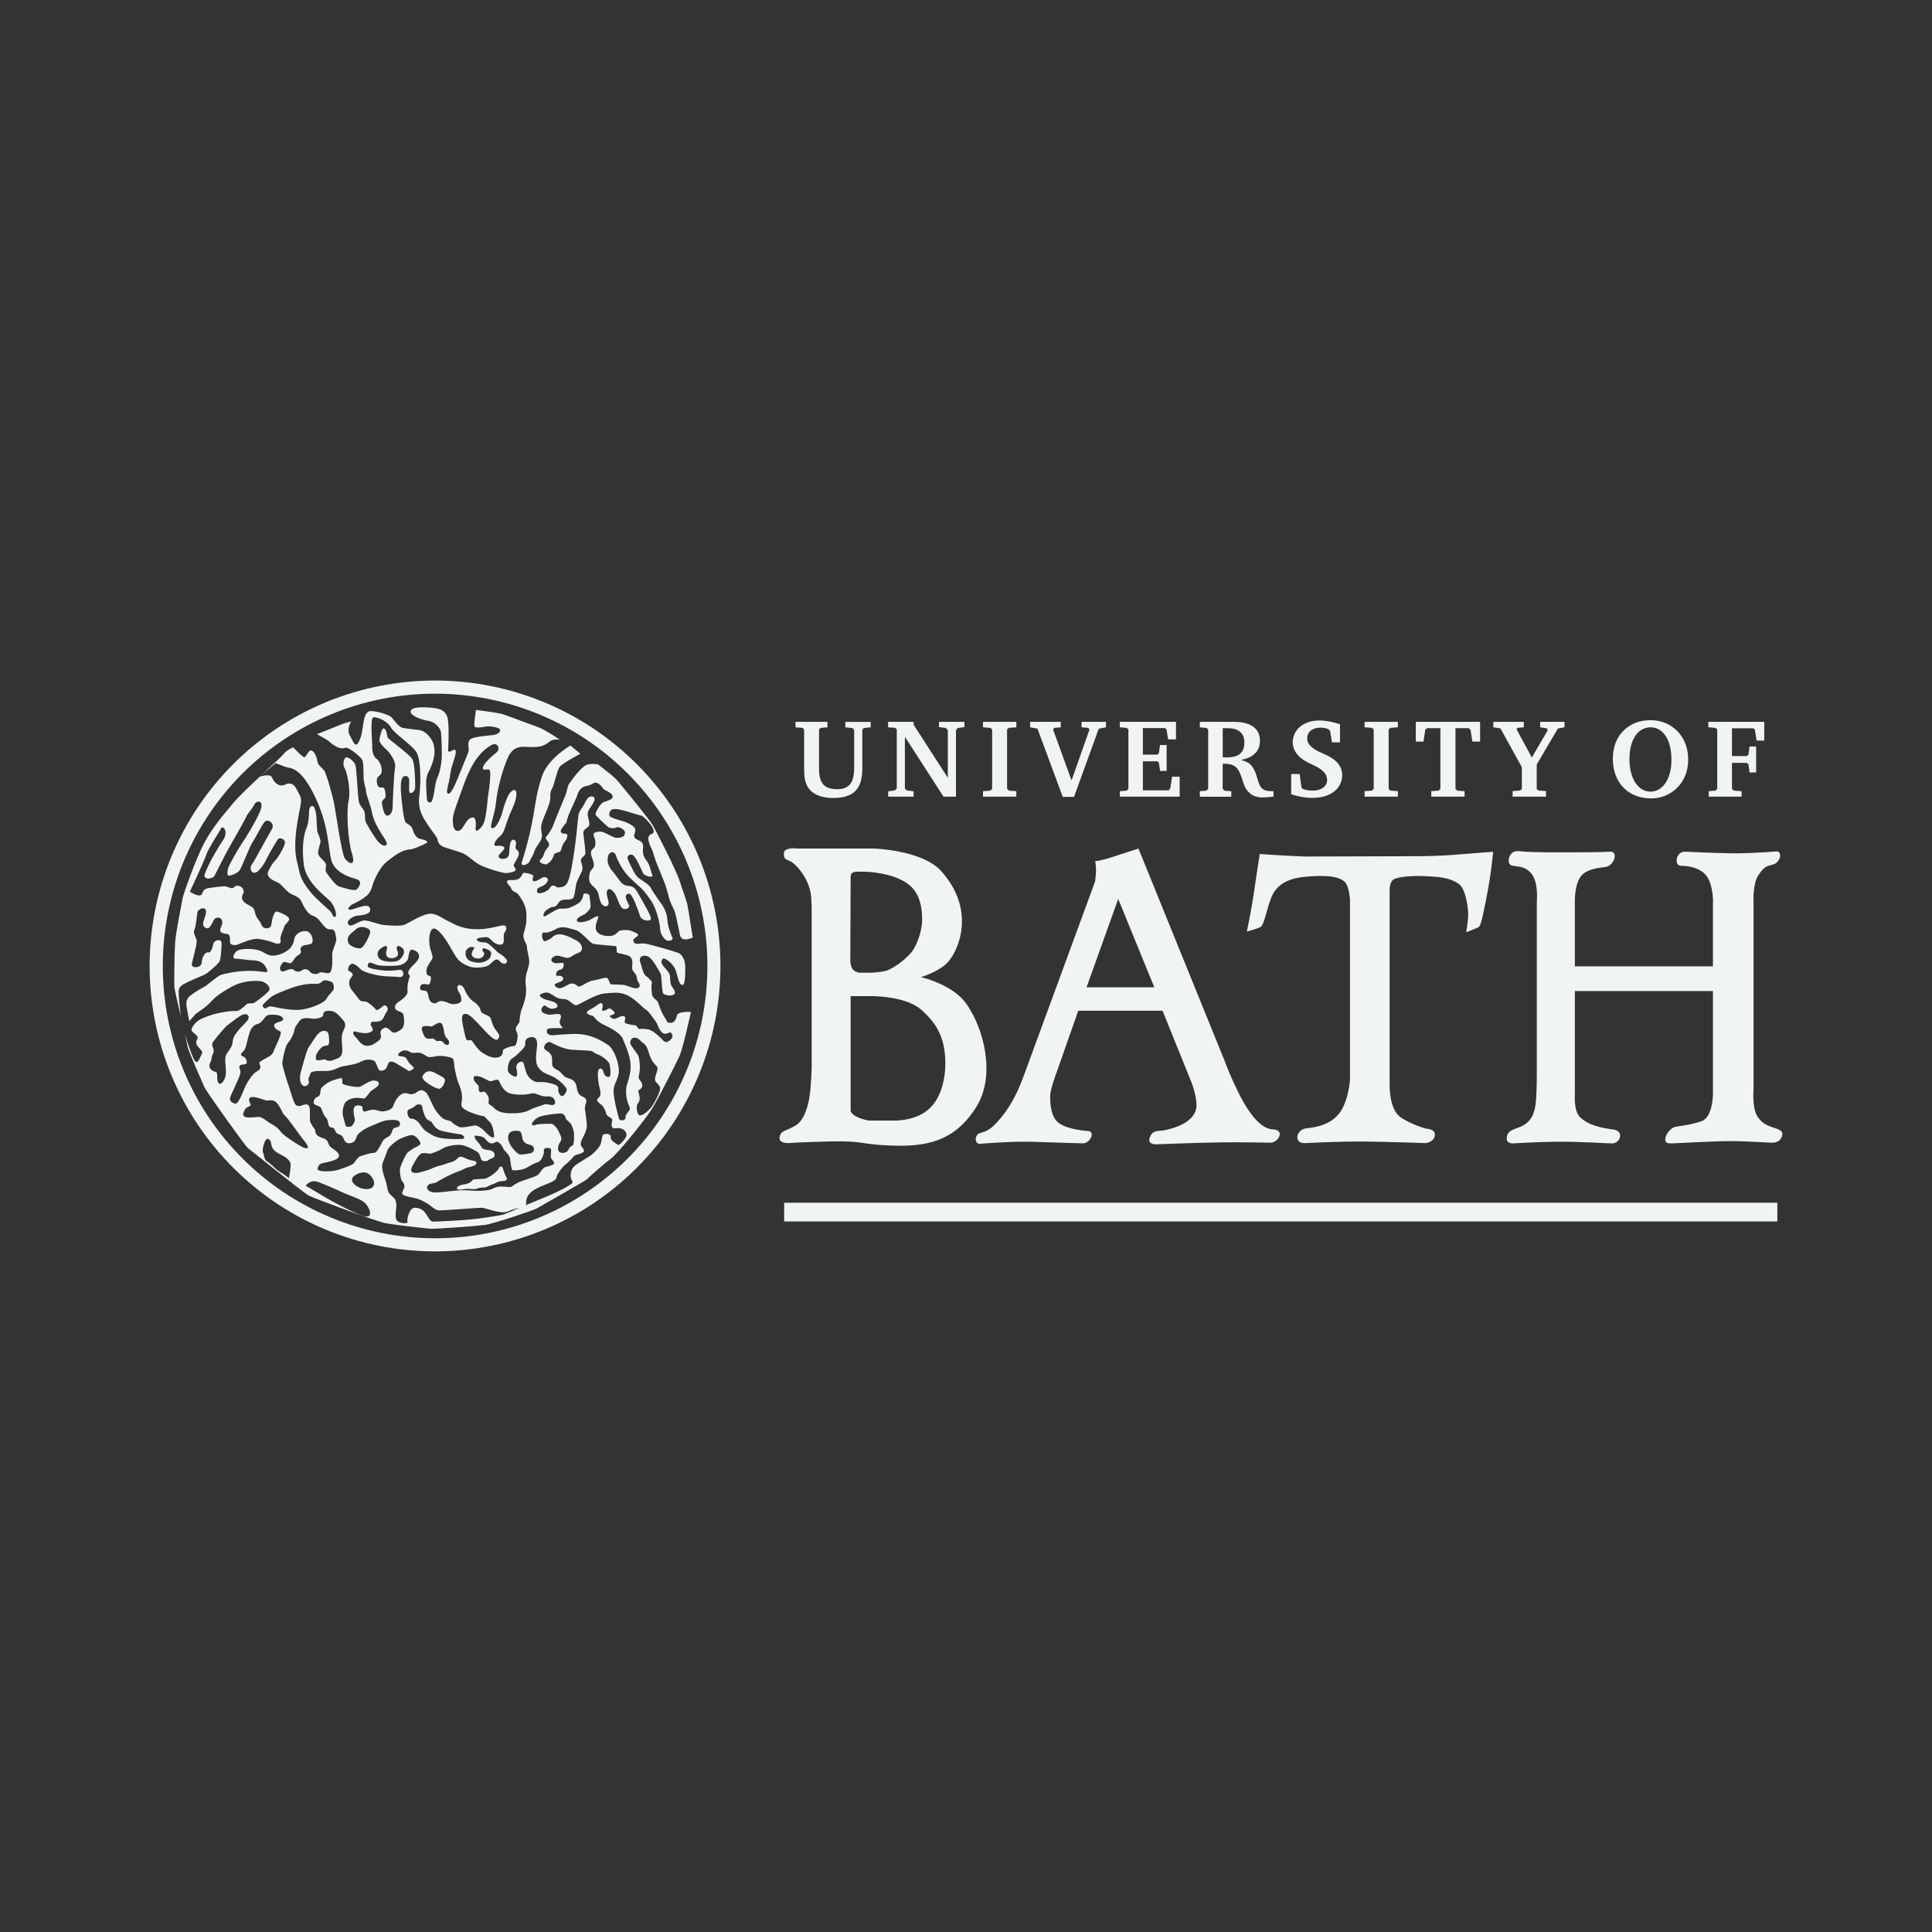 <?xml version="1.0" encoding="UTF-8"?>
<svg id="White" xmlns="http://www.w3.org/2000/svg" viewBox="0 0 1080 1080">
  <rect x="0" y="0" width="1080" height="1080" fill="#333333" stroke="none"/>
  <defs>
    <style>
      .cls-1 {
        fill: #f0f4f5;
      }
    </style>
  </defs>
  <path class="cls-1" d="m243.2,699.53c-2.59,0-5.23-.06-7.83-.19-2.63-.13-5.26-.32-7.81-.58-2.59-.26-5.21-.58-7.77-.96-2.56-.38-5.15-.83-7.72-1.34-2.56-.51-5.13-1.09-7.64-1.71-2.55-.64-5.08-1.34-7.55-2.09-2.51-.76-5.01-1.59-7.44-2.46-2.46-.88-4.92-1.83-7.31-2.82-2.44-1.01-4.85-2.08-7.16-3.17-2.34-1.11-4.69-2.29-6.99-3.52-2.26-1.21-4.55-2.5-6.81-3.86-2.26-1.36-4.49-2.77-6.62-4.19-2.17-1.45-4.33-2.97-6.4-4.51-2.1-1.56-4.17-3.18-6.17-4.82-2.01-1.65-4-3.37-5.93-5.12-1.92-1.74-3.83-3.56-5.67-5.4-1.83-1.83-3.65-3.74-5.4-5.67-1.75-1.93-3.47-3.93-5.12-5.93-1.64-2-3.26-4.07-4.82-6.17-1.52-2.05-3.04-4.2-4.51-6.4-1.46-2.19-2.87-4.41-4.19-6.62-1.33-2.22-2.63-4.51-3.86-6.81-1.22-2.28-2.41-4.63-3.52-6.99-1.12-2.38-2.19-4.78-3.17-7.16-.98-2.36-1.93-4.82-2.82-7.3-.88-2.45-1.7-4.95-2.46-7.44-.75-2.48-1.45-5.02-2.09-7.55-.63-2.5-1.2-5.07-1.71-7.64-.51-2.54-.96-5.14-1.34-7.72-.38-2.59-.71-5.21-.96-7.77-.25-2.59-.45-5.22-.58-7.81-.13-2.6-.19-5.24-.19-7.83s.06-5.22.19-7.83c.13-2.59.32-5.22.58-7.81.25-2.57.57-5.18.96-7.77.38-2.58.83-5.18,1.34-7.72.51-2.56,1.09-5.13,1.71-7.64.63-2.53,1.34-5.07,2.09-7.55.75-2.48,1.58-4.98,2.45-7.43.88-2.46,1.83-4.92,2.82-7.31.99-2.38,2.05-4.79,3.17-7.16,1.12-2.37,2.31-4.73,3.52-7,1.22-2.28,2.52-4.57,3.86-6.81,1.33-2.22,2.74-4.45,4.19-6.62,1.45-2.17,2.97-4.32,4.51-6.4,1.55-2.09,3.17-4.16,4.82-6.17,1.66-2.02,3.38-4.01,5.11-5.93,1.73-1.91,3.54-3.81,5.4-5.67,1.84-1.84,3.75-3.66,5.67-5.4,1.93-1.75,3.92-3.47,5.93-5.11,2-1.64,4.08-3.26,6.17-4.82,2.09-1.55,4.24-3.07,6.4-4.51,2.16-1.44,4.39-2.85,6.62-4.19,2.23-1.34,4.52-2.64,6.81-3.86,2.28-1.22,4.63-2.4,6.99-3.52,2.36-1.11,4.76-2.18,7.16-3.17,2.41-1,4.87-1.95,7.31-2.82,2.44-.88,4.95-1.7,7.44-2.46,2.48-.75,5.02-1.45,7.55-2.09,2.52-.63,5.09-1.21,7.64-1.71,2.53-.5,5.13-.96,7.72-1.34,2.58-.38,5.2-.7,7.77-.96,2.58-.26,5.21-.45,7.81-.58,5.19-.26,10.46-.26,15.65,0,2.6.13,5.23.32,7.81.58,2.57.25,5.19.58,7.77.96,2.59.38,5.18.84,7.72,1.34,2.55.51,5.12,1.08,7.64,1.71,2.53.63,5.07,1.34,7.55,2.09,2.48.75,4.98,1.58,7.44,2.46,2.44.87,4.9,1.82,7.3,2.82,2.39.99,4.8,2.06,7.16,3.17,2.36,1.11,4.71,2.3,6.99,3.52,2.3,1.23,4.59,2.53,6.81,3.86,2.22,1.33,4.44,2.74,6.62,4.19,2.15,1.44,4.31,2.95,6.4,4.51,2.08,1.55,4.16,3.17,6.17,4.82,2,1.64,4,3.37,5.93,5.11,1.91,1.74,3.82,3.55,5.67,5.4,1.85,1.86,3.67,3.76,5.4,5.67,1.75,1.93,3.47,3.92,5.11,5.93,1.65,2.02,3.27,4.09,4.82,6.17,1.54,2.08,3.06,4.23,4.51,6.4,1.45,2.18,2.86,4.4,4.19,6.62,1.33,2.22,2.63,4.52,3.86,6.81,1.22,2.27,2.4,4.63,3.52,6.99,1.1,2.33,2.17,4.74,3.17,7.16,1,2.41,1.95,4.87,2.82,7.31.87,2.45,1.7,4.95,2.46,7.43.75,2.49,1.46,5.03,2.09,7.55.63,2.51,1.21,5.08,1.72,7.64.51,2.55.96,5.14,1.34,7.72.38,2.58.71,5.2.96,7.77.25,2.57.45,5.2.58,7.81.13,2.6.19,5.24.19,7.83s-.06,5.23-.19,7.83c-.13,2.61-.32,5.24-.58,7.81-.26,2.59-.58,5.21-.96,7.77-.38,2.57-.83,5.17-1.34,7.72-.51,2.57-1.09,5.14-1.72,7.64-.63,2.52-1.33,5.06-2.09,7.55-.76,2.49-1.58,4.99-2.46,7.43-.88,2.45-1.83,4.91-2.82,7.31-1,2.42-2.07,4.82-3.17,7.16-1.1,2.33-2.29,4.68-3.52,6.99-1.24,2.31-2.54,4.61-3.86,6.82-1.31,2.2-2.72,4.42-4.18,6.61-1.47,2.2-2.99,4.35-4.51,6.4-1.55,2.09-3.17,4.16-4.82,6.17-1.63,1.99-3.35,3.99-5.12,5.93-1.75,1.93-3.57,3.84-5.4,5.67-1.84,1.84-3.75,3.66-5.67,5.4-1.93,1.75-3.92,3.47-5.93,5.12-2.01,1.65-4.09,3.27-6.17,4.82-2.08,1.54-4.24,3.06-6.4,4.51-2.14,1.43-4.36,2.84-6.61,4.19-2.25,1.35-4.54,2.65-6.82,3.86-2.31,1.23-4.66,2.42-6.99,3.52-2.31,1.09-4.72,2.16-7.16,3.17-2.38.99-4.84,1.94-7.31,2.82-2.43.87-4.93,1.7-7.43,2.46-2.47.75-5.01,1.45-7.55,2.09-2.51.63-5.08,1.21-7.64,1.71-2.56.51-5.16.96-7.72,1.34-2.56.38-5.18.7-7.77.96-2.55.25-5.18.45-7.81.58-2.6.13-5.24.19-7.83.19Zm0-311.76c-2.48,0-4.99.06-7.47.18-2.48.12-4.99.31-7.45.55-2.46.24-4.96.55-7.42.91-2.47.37-4.94.8-7.36,1.28-2.44.48-4.89,1.04-7.29,1.64-2.41.6-4.83,1.28-7.2,1.99-2.37.72-4.76,1.51-7.09,2.34-2.33.83-4.67,1.74-6.97,2.69-2.28.95-4.58,1.97-6.83,3.03-2.25,1.07-4.5,2.2-6.67,3.36-2.18,1.17-4.37,2.41-6.5,3.68-2.13,1.27-4.25,2.62-6.31,4-2.06,1.38-4.12,2.82-6.11,4.3-2,1.48-3.98,3.03-5.89,4.6-1.92,1.57-3.82,3.21-5.66,4.88-1.83,1.66-3.66,3.4-5.41,5.15-1.77,1.77-3.5,3.59-5.15,5.41-1.66,1.83-3.3,3.73-4.88,5.66-1.57,1.92-3.12,3.9-4.59,5.89-1.47,1.98-2.92,4.04-4.3,6.11-1.38,2.07-2.73,4.19-4,6.31-1.28,2.14-2.52,4.32-3.68,6.5-1.16,2.17-2.29,4.41-3.36,6.68-1.06,2.26-2.08,4.55-3.03,6.83-.94,2.27-1.85,4.62-2.69,6.97-.84,2.34-1.63,4.73-2.34,7.09-.72,2.37-1.39,4.79-1.99,7.2-.6,2.39-1.15,4.85-1.64,7.29-.48,2.42-.91,4.9-1.28,7.36-.37,2.47-.67,4.97-.91,7.41-.24,2.48-.43,4.98-.55,7.45-.12,2.48-.18,5-.18,7.47s.06,4.99.18,7.47c.12,2.47.31,4.98.55,7.45.24,2.45.55,4.95.91,7.42.37,2.46.8,4.94,1.28,7.36.49,2.45,1.04,4.9,1.64,7.29.6,2.41,1.28,4.84,1.99,7.2.72,2.37,1.51,4.76,2.34,7.09.85,2.37,1.75,4.71,2.69,6.97.94,2.27,1.96,4.57,3.03,6.83,1.06,2.25,2.19,4.49,3.36,6.67,1.17,2.2,2.41,4.38,3.68,6.5,1.26,2.11,2.6,4.23,4,6.32,1.4,2.09,2.85,4.15,4.3,6.1,1.49,2.01,3.03,3.99,4.6,5.89,1.57,1.91,3.21,3.81,4.88,5.66s3.4,3.66,5.15,5.41c1.75,1.75,3.57,3.49,5.41,5.15,1.84,1.67,3.74,3.31,5.66,4.88,1.91,1.56,3.89,3.11,5.89,4.6,1.98,1.47,4.03,2.91,6.11,4.3,2.03,1.36,4.15,2.7,6.31,4,2.15,1.29,4.34,2.53,6.5,3.68,2.2,1.18,4.45,2.31,6.68,3.36,2.2,1.04,4.5,2.06,6.83,3.03,2.28.95,4.62,1.85,6.97,2.69,2.32.83,4.7,1.62,7.1,2.35,2.35.71,4.77,1.38,7.2,1.99,2.39.6,4.85,1.15,7.29,1.64,2.45.49,4.92.92,7.36,1.28,2.45.36,4.94.67,7.42.91,2.44.24,4.94.43,7.45.55,4.96.24,9.97.24,14.94,0,2.51-.12,5.01-.31,7.45-.55,2.48-.24,4.97-.55,7.42-.91,2.44-.36,4.92-.79,7.36-1.28,2.44-.49,4.89-1.04,7.29-1.64,2.43-.61,4.85-1.28,7.2-1.99,2.38-.72,4.77-1.51,7.09-2.34,2.35-.84,4.69-1.75,6.97-2.69,2.33-.97,4.63-1.98,6.83-3.03,2.22-1.05,4.47-2.18,6.68-3.36,2.17-1.16,4.35-2.4,6.5-3.68,2.15-1.29,4.27-2.63,6.31-4,2.07-1.38,4.12-2.83,6.11-4.3,1.99-1.48,3.97-3.03,5.89-4.6,1.91-1.57,3.82-3.21,5.66-4.88,1.83-1.66,3.65-3.39,5.41-5.15,1.75-1.75,3.48-3.57,5.15-5.41,1.68-1.86,3.32-3.76,4.88-5.66,1.57-1.92,3.12-3.9,4.6-5.89,1.45-1.96,2.9-4.01,4.3-6.11,1.39-2.09,2.74-4.21,3.99-6.31,1.27-2.11,2.5-4.29,3.68-6.5,1.18-2.2,2.31-4.45,3.36-6.67,1.05-2.23,2.07-4.52,3.03-6.83.95-2.28,1.85-4.63,2.69-6.97.83-2.33,1.62-4.72,2.34-7.09.72-2.37,1.39-4.79,1.99-7.2.6-2.39,1.15-4.84,1.64-7.29.48-2.43.91-4.9,1.28-7.36.36-2.45.67-4.94.91-7.42.24-2.45.43-4.96.55-7.45.12-2.48.18-5,.18-7.47s-.06-4.99-.18-7.47c-.12-2.49-.31-4.99-.55-7.45-.24-2.46-.55-4.95-.91-7.42-.36-2.45-.79-4.93-1.28-7.36-.49-2.44-1.04-4.9-1.64-7.29-.6-2.41-1.27-4.83-1.99-7.2-.72-2.37-1.51-4.76-2.34-7.09-.83-2.32-1.74-4.67-2.69-6.97-.96-2.31-1.97-4.61-3.03-6.83-1.07-2.26-2.2-4.5-3.36-6.67-1.17-2.19-2.41-4.38-3.68-6.5-1.27-2.11-2.61-4.24-4-6.31-1.38-2.07-2.83-4.13-4.3-6.11-1.47-1.98-3.02-3.97-4.6-5.89-1.57-1.91-3.21-3.82-4.88-5.66-1.65-1.82-3.38-3.64-5.15-5.41-1.76-1.76-3.58-3.49-5.41-5.15-1.84-1.67-3.75-3.31-5.66-4.88-1.92-1.58-3.9-3.12-5.89-4.6-2-1.48-4.06-2.93-6.11-4.3-2.07-1.38-4.2-2.73-6.31-4-2.12-1.27-4.31-2.51-6.5-3.68-2.18-1.17-4.43-2.3-6.67-3.36-2.25-1.06-4.55-2.08-6.83-3.03-2.3-.95-4.64-1.86-6.97-2.69-2.34-.84-4.73-1.63-7.09-2.34-2.37-.72-4.79-1.39-7.2-1.99-2.4-.6-4.86-1.15-7.29-1.64-2.42-.48-4.89-.91-7.36-1.28-2.46-.36-4.96-.67-7.41-.91-2.47-.24-4.97-.43-7.45-.55-2.48-.12-4.99-.18-7.47-.18Z"/>
  <path class="cls-1" d="m272.2,658.5c2.34-.93,6.23-4.07,6.7-5.46.47-1.38,1.87-1.09,2.18,0,.31,1.11,1.25,3.9,1.87,4.83.62.92.62,1.56-.31,2.03-.93.47-3.31.13-4.87,1.07-1.55.93-3.5,1.26-4.75,2.04-1.25.77-2.18.86-3.74.86s-2.62.69-3.39.85c-.78.15-3.51-.16-4.76-.16s-3.16.51-4.25.51-2.11-.92-1.02-1.7c1.09-.77,2.16-1.11,3.41-1.25,1.25-.16,2.96-.63,3.89-1.4.93-.79,1.4-1.41,1.4-1.41,0,0,3.12-.13,4.67-.31,1.56-.19.63.43,2.96-.5Z"/>
  <path class="cls-1" d="m244.13,600.27c1.38.8,4.47,2.08,4.62,3.32.15,1.24-1.5,5.04-3.37,5.04s-10.52-4.8-9.13-7.18c2.37-4.04,5.57-2.49,7.88-1.18Z"/>
  <path class="cls-1" d="m438.16,477.18c0-3.9,7.43-2.83,7.43-2.83h43.36s26.57.97,36.99,12.39c20.36,22.3,9.58,46.16,2.83,52.22-5.31,4.79-13.98,7.26-13.98,7.26,0,0,12.92,2.83,21.78,10.8,9.98,8.99,22.25,40.85,9.2,61.76-12.03,19.3-27.95,22.39-47.79,21.59-17.88-.7-14.51-2.65-33.1-2.31-15.39.3-23.49.9-23.49.9,0,0-6.3.61-5.57-3.41.72-3.95,4.13-3.23,9.41-6.7,3.67-2.42,6.11-8.84,7.08-14.52,1.24-7.26,1.41-17.69,1.41-17.69v-90.27s-.18-1.6-.18-3.18c0-11.22-9.03-20.88-12.21-21.95-3-1.06-3-1.77-3.17-4.07Zm37.35,13.46l-.18,47.08s.29,2.43,1.06,3.72c1.06,1.77,3.72,2.3,3.72,2.3h7.08s4.6-.18,8.14-1.07c2.55-.63,9.57-4.95,13.98-10.09,3.19-3.72,6.19-12.39,6.19-18.23,0-13.63-4.96-19.12-11.68-22.48-9.07-4.54-20.71-4.6-20.71-4.6h-4.24s-2.12,0-2.84,1.06c-.62.95-.52,2.3-.52,2.3Zm0,66.2v63.88c0,1.6,2.48,3.19,4.07,3.89,3.19,1.43,6.19,1.78,6.19,1.78h13.63s9.73.53,17.52-4.6c9.23-6.07,11.86-19.11,11.51-29.2-.48-13.63-5.51-21.13-13.46-28.14-9.02-7.97-28.5-7.61-28.5-7.61h-10.98Z"/>
  <path class="cls-1" d="m545.43,636.5c1.03-5.24,4.34-1.04,11.32-8.5,5.13-5.5,8.68-10.97,12.04-18.07,1.71-3.59,4.25-10.63,4.25-10.63l39.12-106.55s.52-3.72.52-6.38c0-2.48-.44-4.95-.44-4.95,0,0,1.87-.25,3.1-.53,1.14-.26,3.8-.97,3.8-.97l17.26-5.58,48.14,118.59s7.67,21.05,15.94,31.15c3.19,3.9,6.9,7.08,11.15,7.26,6.89.28,3.01,7.43-1.41,7.43-3.55,0-16.63-.35-27.96-.17-12.58.17-35.77,1.07-35.77,1.07,0,0-4.95.37-3.89-3.36,1.37-4.89,5.13-3.88,7.97-4.43,7.17-1.35,16.47-4.79,18.07-12.03,1.11-5.08-2.48-14.51-2.48-14.51l-16.3-40.35h-47.09l-13.44,38.23s-1.77,5.29-2.12,7.79c-.37,2.47-.37,11.15,3.19,15.39,3.55,4.24,13.1,5.48,17.7,5.83,4.59.36,1.07,6.89-2.49,6.89s-18.05-.52-28.68-.86c-10.63-.37-28.32,1.07-28.32,1.07,0,0-3.19.89-3.19-2.84Zm61.96-84.6h37.87l-20.17-49.39-17.7,49.39Z"/>
  <path class="cls-1" d="m704.21,477.38s4.59.35,10.44.71c5.66.34,14.69.71,14.69.71l63.9-.18s10.44,0,20.88-.88c8.12-.69,20.55-1.6,20.55-1.6,0,0-.73,8.94-2.65,19.83-1.95,10.97-3.56,17.7-3.56,17.7,0,0-.87,3.89-1.93,4.6-1.08.71-6.92,2.83-6.92,2.83,0,0,1.35-7.43,1.08-11.33-.37-5.13-1.85-13.41-5.32-15.75-6.02-4.07-13.28-3.9-18.93-4.25-5.67-.35-15.05.18-17.53,1.94-2.48,1.77-2.11,6.73-2.11,6.73v107.79s-.37,13.45,5.83,18.06c5.54,4.11,14.38,6.61,14.38,6.61,0,0,6.28,0,4.92,4.54-.92,3.07-4.79,3.56-4.79,3.56,0,0-22.48-.77-33.45-.87-16.12-.17-29.45.75-34.4.87-6.28.18-4.74-7.59.9-8.25,3.01-.36,11.77-1.02,17.57-7.32,6.03-6.55,6.9-19.82,6.9-19.82v-100.41s-.37-7.4-2.65-9.92c-3.88-4.24-13.97-3.89-22.11-3.19-10.31.89-16.42,4.74-19.11,11.33-2.83,6.9-4.07,15.75-6.2,16.82-2.25,1.12-7.61,2.48-7.61,2.48,0,0,2.41-10.83,4.26-23.72,1.22-8.68,2.98-19.65,2.98-19.65Z"/>
  <path class="cls-1" d="m848.65,475.78c-5.5-.4-6.76,7.32-3.52,8.04,3.94.87,7.24.27,10.77,4.34,4.28,4.92,3.19,15.58,3.19,15.58v97.35s.01,10.93-.7,16.28c-1.06,7.98-4.53,10.85-8.76,12.63-3.81,1.6-6.81,1.81-7.33,5.79-.51,3.86,3.75,3.37,3.75,3.37,0,0,10.25-.72,23.71-.91,13.45-.17,27.35.91,31.61.91s6.82-6.82.56-7.74c-6.91-.98-13.59-2.18-18.56-6.79-3.84-3.57-3-12.93-3-12.93v-57.7h77.19v57.7s-.06,12.93-6.43,15.06c-6.37,2.11-9.7,2.34-14.18,3.06-4.66.75-8.91,9.34-3.59,9.34s21.75-1.26,34.84-1.26c7.62,0,19.96.82,21.75.89,3.95.17,5.57-1.56,6.27-3.96.89-3.04-2.87-3.77-5.39-4.66-2.96-1.06-5.92-2.15-8.44-6.09-3.03-4.76-2.17-15.02-2.17-15.02v-104.96s-.54-10.09,2.83-15.04c3.69-5.45,5.12-4.79,8.31-5.84,4.19-1.41,5.14-7.61,1.41-7.26-3.95.37-16.99,1.18-24.44,1.06-11.33-.18-23.52-.82-26.38-.92-5.21-.18-6.24,7.89-2.34,7.89,4.27,0,11.22,1.12,14.56,5.94,3.55,5.13,3.53,14.51,3.37,14.69v35.58h-77.19v-36.12s-.37-12.21,5.13-15.93c3.94-2.66,7.62-2.83,12.2-3.54,4.6-.71,7.26-8.85,2.31-8.5-4.95.35-17.86.35-29.19.35-11.33.01-17.88-.17-22.13-.7Z"/>
  <path class="cls-1" d="m444.71,403.52v3.06l3.92.31.88.87v21.56c0,4.8.31,8.47,2.74,11.65,2.56,3.24,7.17,5.11,13.33,5.11,11.71,0,16.45-5.05,16.45-16.45v-21.62l.87-1.06,3.81-.37v-3.05h-14.15v3.06l3.98.37.94,1.06v21c0,8.29-2.56,12.15-9.47,12.15-7.48,0-10.16-3.55-10.16-11.59v-21.81l.87-.87,3.86-.31v-3.06h-17.88Z"/>
  <polygon class="cls-1" points="496.5 445.33 510.71 445.33 510.71 442.33 506.85 441.84 505.84 440.72 505.84 411.87 527.41 445.33 534.39 445.33 534.39 408.13 535.44 406.94 539.12 406.45 539.12 403.52 524.91 403.52 524.91 406.45 528.71 406.94 529.84 408.13 529.84 434.79 510.77 405.21 510.77 403.52 496.44 403.52 496.44 406.57 500.42 406.88 501.3 407.76 501.3 440.72 500.18 441.84 496.5 442.33 496.5 445.33"/>
  <polygon class="cls-1" points="549.51 445.33 568.13 445.33 568.13 442.28 563.96 441.96 562.96 440.96 562.96 407.76 563.96 406.88 568.13 406.57 568.13 403.52 549.51 403.52 549.51 406.57 553.62 406.88 554.62 407.76 554.62 440.96 553.62 441.96 549.51 442.28 549.51 445.33"/>
  <polygon class="cls-1" points="575.83 403.52 575.83 406.57 579.95 407.32 594.09 445.45 600.38 445.45 614.21 407.38 618.26 406.57 618.26 403.52 604.62 403.52 604.62 406.57 608.36 406.88 609.03 407.82 599.01 436.24 588.68 407.82 589.35 406.88 592.96 406.57 592.96 403.52 575.83 403.52"/>
  <polygon class="cls-1" points="625.99 445.33 659.44 445.33 659.44 434.18 655.21 434.18 654.14 440.78 653.34 441.78 638.88 441.78 638.88 425.58 646.98 425.58 647.84 426.45 648.47 430.94 652.15 430.94 652.15 416.48 648.47 416.48 647.84 420.97 646.98 421.84 638.88 421.84 638.88 407.01 651.27 407.01 652.09 407.82 653.01 413.3 657.39 413.3 657.39 403.52 625.99 403.52 625.99 406.57 629.79 406.88 630.79 407.76 630.79 440.96 629.79 441.96 625.99 442.28 625.99 445.33"/>
  <path class="cls-1" d="m670.73,403.52h18.94c9.66,0,14.65,3.73,14.65,10.65,0,5.73-3.67,9.34-10.71,10.66,2.99.68,5.11,1.86,6.52,3.87,1.94,2.74,2.44,6.1,3.62,9.22,1.32,3.42,3.17,4.36,7.35,4.36h.8v2.99c-2.17.31-4.3.5-6.23.5-2.68,0-4.99-.75-6.49-1.93-3.23-2.49-3.81-5.29-4.8-8.28-1.92-5.92-3.56-8.6-9.84-8.6h-1.06v14.02l1,1,3.81.31v3.06h-17.58v-3.06l3.67-.31,1-1v-33.21l-1-.87-3.67-.31v-3.05h.01Zm12.78,3.55v16.26c.81.06,1.57.06,2.24.06,6.67,0,9.86-2.61,9.86-8.34,0-5.11-3.19-7.98-9.23-7.98h-2.87Z"/>
  <path class="cls-1" d="m721.76,443.96c3.86,1.36,8.04,2.06,12.02,2.06,10.22,0,16.52-5.36,16.52-12.78,0-3.68-2-7.04-5.6-9.35-3.68-2.36-6.99-3.3-8.92-4.49-3.3-1.99-5.05-3.86-5.05-6.72,0-3.43,2.81-5.92,7.35-5.92,1.99,0,3.43.31,4.56.88l.87.87,1.07,6.48h4.49v-10.1c-3.92-1.37-7.85-2.12-11.71-2.12-8.91,0-14.72,5.35-14.72,12.27,0,3.06,1.51,6.1,4.37,8.54,2.74,2.3,5.67,3.36,8.17,4.61,4.42,2.25,6.67,4.49,6.67,7.85s-3,5.92-8.04,5.92c-1.92,0-3.73-.31-5.47-.87l-.83-.93-1-7.48h-4.73v11.28Z"/>
  <polygon class="cls-1" points="762.8 445.33 781.43 445.33 781.43 442.28 777.26 441.96 776.26 440.96 776.26 407.76 777.26 406.88 781.43 406.57 781.43 403.52 762.8 403.52 762.8 406.57 766.92 406.88 767.91 407.76 767.91 440.96 766.92 441.96 762.8 442.28 762.8 445.33"/>
  <polygon class="cls-1" points="791.44 403.52 791.44 414.55 795.73 414.55 796.73 407.88 797.74 407.07 805.2 407.07 805.2 440.96 804.15 441.96 800.09 442.28 800.09 445.33 818.71 445.33 818.71 442.28 814.68 441.96 813.62 440.96 813.62 407.07 821.1 407.07 822.02 407.88 823.09 414.55 827.38 414.55 827.38 403.52 791.44 403.52"/>
  <polygon class="cls-1" points="834.78 403.52 834.78 406.57 838.77 407.2 850.73 428.88 850.73 441.03 849.74 441.9 845.56 442.22 845.56 445.33 864.25 445.33 864.25 442.22 860.03 441.9 859.02 441.03 859.02 427.38 870.86 407.26 874.55 406.57 874.55 403.52 860.96 403.52 860.96 406.51 864.69 407.2 865.2 408.2 856.29 423.46 847.75 407.64 848.3 406.88 851.8 406.57 851.8 403.52 834.78 403.52"/>
  <path class="cls-1" d="m901.59,424.21c0-6.79,2.18-12.27,6.42-16.2,3.92-3.62,8.78-5.42,14.57-5.42,5.37,0,9.92,1.62,13.71,4.86,4.8,4.11,7.42,10.09,7.42,17.13,0,6.61-2.3,12.21-6.67,16.26-3.81,3.55-8.78,5.48-14.02,5.48-12.89,0-21.43-8.85-21.43-22.12Zm21.12-17.63c-6.91,0-11.84,6.61-11.84,17.75s5.05,18.2,11.71,18.2,11.76-6.73,11.76-17.76c.02-11.52-4.84-18.19-11.64-18.19Z"/>
  <polygon class="cls-1" points="955.21 445.33 973.58 445.33 973.58 442.28 969.23 441.96 968.17 440.96 968.17 426.45 976.52 426.45 977.39 427.25 978.01 431.8 981.69 431.8 981.69 417.29 978.01 417.29 977.39 421.84 976.52 422.65 968.17 422.65 968.17 407.13 980.2 407.13 981 407.94 981.94 413.99 986.23 413.99 986.23 403.52 954.96 403.52 954.96 406.57 958.95 406.88 959.95 407.76 959.95 440.96 958.95 441.96 955.21 442.28 955.21 445.33"/>
  <rect class="cls-1" x="438.35" y="672.34" width="555.19" height="10.46"/>
  <g>
    <path class="cls-1" d="m303.03,433.77c-3.47,10.43-3.6,15.74-5.59,26-1.99,10.26-4.75,19.18-5.74,22.17-.99,2.98,3.65,1.32,4.31-.34.66-1.65,2.27-3.77,2.61-5.42.33-1.66,1.99-3.48,3.65-6.46,1.66-2.98-.33-4.97.33-8.27.66-3.31,1.99-5.63,3.64-9.93,1.65-4.31,1.37-5.32,1.37-6.99s.62-3.28,1.28-4.27c.66-.99,2.58-9.86,3.97-11.59,1.79-2.2,11.56-7.32,11.56-7.32l-5.57-4.61s-12.52,7.21-15.8,17.04Z"/>
    <path class="cls-1" d="m318.33,437.86c-1.2,1.51-1.2,3.91-2.1,6.32-.9,2.4-5.71,13.53-6.61,16.23-.9,2.71-3.01,6.01-4.21,7.22-1.21,1.21,1.2,2.71,1.5,3.91.3,1.2-.83,2.48-1.85,3.71-1.13,1.35-.61,3.05-2.66,5.01-1.86,1.77.64,2.7,3.04,3,1.89-1.14,3.39-2.64,4.25-5.45.44-1.43,3.1-.94,3.82-2.37.43-.85.6-3.01,2.1-4.81,1.5-1.8,2.1-4.21.9-4.51-1.2-.31-2.4.29-3.01-1.21-.6-1.51,3.21-4.47,3.31-5.71.24-3.11,5.41-12.62,6.01-15.03.6-2.41,2.71-4.21,3.91-4.52,1.21-.3,3.28-.62,5.08-1.83,1.8-1.2,4.3,1.29,5.2,2.79.9,1.5,4.43,1.98,5.33,4.08.9,2.1-2.39,2.77-4.79,3.67-2.4.9-4.96,6.46-4.66,7.06.3.6,5.21,5.41,6.97,6.76,1.35,1.04,3.7.91,4.9.31,1.2-.6,4.29,1.28,4.51,2.34.74,3.62-3.6,3.52-4.81,3.52s-4.86-2.18-6.36-2.78c-1.51-.6-2.49-1.01-4.89-.41s-1.09,2.45-.68,3.81c.37,1.22.51,3.28-.09,4.49-.6,1.2-2.23,1.25-2.08,3.65.11,1.68.91,2.8,1.18,4.01.3,1.35,1.2,3.16-.9,5.11-1.11,1.03-1.51,3.91-1.21,6.02.3,2.1,2.71,3.31,4.21,5.42,1.51,2.1,1.05,6.61,3.46,8.42,1.7,1.27,3.63.19,3.04-2.22-.6-2.41-1.9-5.84.12-6.81,1-.48,3.01,1.52,3.82,3.01.92,1.69,1.89,5.39,3.39,7.2,1.5,1.8,4.89.54,4.21-1.22-.54-1.41-3.03-4.91-1.22-6.11,1.8-1.21,2.5.67,3.4,2.17.9,1.49,3.21,7.51,3.94,9.98.83,2.82,6.41,3.33,6.11,1.22-.3-2.1-5.61-11.13-7.71-14.74-2.1-3.61-3.6-3.01-6.31-3.61-2.71-.6-3.85-3.6-7.16-7.52-3.31-3.91-3.3-6.13-2.85-8.69.47-2.66,3.58-3.41,4.48-.41.9,3.01,3.56,7.4,5.3,9.64,1.52,1.96,6.1,6.22,7.6,7.42,1.5,1.21,3.22,3.07,6.67,8.03,2.96,4.24,4.88,12.32,5.05,15.57.14,2.7,1.28,4.64,3.08,6.32,1.1,1.02,4.47.48,3.87-1.02-.6-1.49-2.55-5.78-2.85-9.97-.45-6.32-3.99-9.7-4.89-11.2-.9-1.51-3.28-4.53-4.48-6.93-1.2-2.4-6.12-4.28-7.96-6.65-1.56-2.01-4.66-8.42-4.96-9.92-.31-1.51,1.92-2.65,3.34-1.35,1.66,1.51,4.4,7.68,5.3,9.78.76,1.77,6.03,2.82,5.29,1.22-.9-1.96-1.34-5.46-2.85-7.53-1.74-2.39-2.83-3.86-2.4-7.74.43-3.89-2.27-3.93-4.07-5.13-1.8-1.21-.4-3.18-.25-4.44.3-2.4-3-3.7-4.48-4.48-1.74-.92-8.88-2.46-9.78-3.67-.9-1.2.21-3.49,1.42-3.87,3.26-1.02,12.33,2.72,16.2,3.53,1.72.36,9.84,9.1,5.84,10.19-4.21,1.14-.27,7.87.34,9.3.38.87,1.16,3.91,2.06,6.31.9,2.41,4.7,11.44,5.3,13.24.6,1.8,1.79,6.29,2.24,7.94.44,1.62,2.45,5.32,3.06,7.13.6,1.8,2.26,10.61,2.82,12.87,1.02,4.08,7.1,1.19,7.1,1.19,0,0-2.77-17.58-3.12-18.88-.95-3.53-3.4-10.02-4.08-12.36-1.77-6.11-14.27-30.19-15.35-31.91-2.04-3.26-18.19-23.22-20.48-25.58-1.71-1.76-9.83-8.03-9.83-8.03,0,0-2.42-.63-5.6-.07-3.66.64-9.3,9.05-10.5,10.55Z"/>
    <path class="cls-1" d="m144.95,434.3s.08-.03.19-.06c.38-.36.76-.71,1.14-1.06l-1.33,1.13Z"/>
    <path class="cls-1" d="m378.46,567.63c-.66,2.31-1.36,4.15-3.68,4.15s-1.68-.95-3.34-3.26c-1.65-2.31-3.31-7.29-3.64-8.28-.33-.99-2.31-1.98-2.98-3.31-.66-1.34-.66-5.97-.66-5.97l.31-2s-1.62-2.31-3.28-3.3c-1.66-1-2.32-4.96-3.31-7.94-1-2.98,1.82-4.31,4.46-2.98,2.65,1.32,5.79,7.61,6.79,9.27.99,1.66.69,10.57,1.72,11.47,1.33,1.18,5.91,1.64,6.39-.37.35-1.43-1.64-3.28-2.05-4.37-.33-.86-.6-2.4-.6-4.4s-1.15-3.31-3.47-5.96c-2.31-2.64-1.15-3.81-.49-4.47.66-.66,4.83,1.9,6.62,5.47,1.65,3.3,1.89,9.35,4.33,9.22,1.32-.06,1.5-5.14,1.5-9.77s-2.04-7.46-3.94-8.15c-3.39-1.22-11.66-3.55-14.31-4.21-2.65-.66-4.96-1.32-6.95-.99-1.99.33-3.14.33-3.81-1.32-.66-1.66,2.65-2.49,2.65-3.48s-2.55-1.76-4.2-2.42c-1.65-.66-5.12-.33-6.11,0-.99.33-1.28,1.59-3.59,2.58-2.32.99-8.61.34-9.6-2.97-.99-3.31,1.82-6.96,1.16-7.62-.67-.66-3.81,1.82-5.8,2.48s-5.79,1.49-6.12-.17c-.33-1.66,4.4-3.47,4.4-3.47,0,0,2.39-1.99,3.05-3.32.66-1.32-.34-5.68-.34-7s-3.4-1.61-3.4-.95-.74,3.48-2.39,4.81c-1.65,1.32-4.96,2.65-5.96,2.98-.99.33-3.14.33-4.8.33s-6.13,3.15-8.12,4.14c-1.98.99-.99-2.15.34-3.14,1.32-1,2.65-1.99,4.3-1.99s2.34-2.29,3.64-3.32c1.58-1.24,4.7-.28,6.88-1.24,1.25-.54,1.7-6.96,2.04-8.28.33-1.32,2.01-4.72,3-6.7.99-1.98.37-3.47-.29-5.79-.66-2.32,2.44-2.98,2.44-4.64s-.83-8.44-1.16-11.09c-.33-2.65,2.98-2.98,3.32-4.63.33-1.66-1.05-4.62-.87-6.62.2-2.22,2.19-3.64,3.51-6.62,1.34-2.98-1.65-3.31-2.97-2.32-1.32,1-3.31,5.63-3.97,6.29-.67.66-1.51,2.33-1.78,3.96-.2,1.18-.56,5.58-1.22,11.54-.66,5.96-2.13,16.28-3.46,21.57-1.32,5.3-2.48,6.62-5.46,6.95-2.98.33-2.32-.99-3.97-.99-1.37,0-1.83,1.5-2.48,2.16-.67.66-3.14,2.15-5.13,2.15s-1.32-1.65-1.32-2.32,3.48-1.66,4.47-2.65c.99-.99,2.48-2.65.83-3.64-1.65-1-2.54,0-3.97.81-4.95,2.78-3.97-.37-3.47-1.63.41-1.02-3.82-1.99-5.14-1.99s-1.15,2.75-3.65,3.64c-2.32.82-3.48.16-5.14.5-1.65.33-.34,2.35.49,2.98,1.33.99.5,2.68,3.64,3.84,1.12.41,3.33,3.53,4.68,6.65.96,2.2,1.43,4.07,1.22,9.36-.09,2.61-1.44,6.3-1.62,7.61-.41,2.85,1.9,5.02,1.9,6.52,0,1.69.54,3.26,1.11,6.41.53,2.93,0,4.3-.99,7.61-.99,3.32-1.03,5.81-.66,8.46.66,4.63-1.21,9.79-2.37,12.76-.96,2.48-1.22,6.28-1.22,6.92s-1.7,2.14-2.04,3.48c-.33,1.31,1.02,2.87,1.02,3.86s-.36,6.23-2.01,6.23-5.29,1.33-5.96,2c-.66.65.36,3.21-2.62,4.2-2.98.99-6.32-.59-9.3-2.57-2.98-1.99-5.32-6.47-5.98-6.81-.67-.31-1.8.21-2.46-.12-.66-.34-1.16-2.98-2.15-7.61-1-4.64-1-7.11,1.32-7.11s6.19,4.56,8.94,7.43c3.14,3.32,7.61,8.61,9.27,6.64,1.66-1.99-.17-3.48-1.82-5.8-1.66-2.3-1.66-4.94-2.65-6.27-.99-1.33-4.68-1.88-5.14-3.47-.33-1.18-.67-2.34-2.15-3.82-1.48-1.48-2.71-1.81-3.78-3.07-1.22-1.42-2.52-3.49-2.85-4.48-.33-1-1.48-3.55-3.46-3.22-1.64.28-.83,2.99.16,4.31.99,1.32,1.52,4.04.86,5.03-.67.99-3.69,1.74-5.84,1.09-1.6-.49-1.97-1.07-4.48-1.49-2.61-.43-3.02,2.1-5.5.99-1.49-.66-1.78-1.89-2.11-2.89-.33-.99-.27-3.52-1.97-3.88-1.79-.35-3.14.18-2.81-2.14.3-2.09,2.91-1.67,4.24-1.31,1.32.34,1.76-2.29,1.76-3.93s-2.69.09-2.52-3.87c.11-2.72,2.65-5.12,3.31-6.78.66-1.65-1.3-4.2-1.65-8.28-.34-3.81.33-8.11,2.32-8.44,1.99-.33,5.29,3.8,7.61,7.45,2.32,3.65,3.84,7.01,5.79,9.44,1.65,2.04,4.02,3.42,7.12,4.47,2.38.81,6.95.44,9.27-.33,1.98-.67,3.56-3.37,5.21-3.71,1.65-.33,1.87,1.4,3.39,2.05,1.16.5,2,.5,2.65-.83.66-1.32-2.98-3.98-4.31-4.65-1.32-.66-5.63-6.12-7.94-6.12-2.98,0-4.31-.66-4.64-1.65-.33-.99,4.14-1.33,5.47-1.33s2.57,1.54,3.55,2.53c.99.99,4.24,2.48,5.5,1.22.99-.99.45-2.81.61-4.89.17-2.15,2.03-2.61,1.23-4.69-.83-2.15-6.61,1.26-15.28,1.42-8.61.17-12.66-2.39-16.47-4.21-2.98-1.44-6.61-4.23-9.93-4.47-4.47-.34-13.24,5.62-15.39,6.28-2.41.74-8.44.33-11.42,0-2.98-.33-7.12-2.32-10.43-2.48-3.05-.15-7.42,4-8.94,2.48-2.15-2.15,2.23-4.8,4.31-5.13,2.15-.33,8.21-.35,7.61-3.81-.66-3.81-7.12-.33-10.43.33-3.3.66-1.34-2.06.82-3.06,1.74-.8,5.4-2.54,8.14-5.09,2.32-2.15,2.97-6.24,3.26-6.93,1.63-3.87,4.28-9.37,7.94-12.02,2.77-2,6.98-6.03,12.61-6.52,1.99-.17,6.08-1.91,8.94-3.47,1.82-.99-.66-1.82-3.48-2.48-2.46-.58-3.48-3.48-4.14-5.46-.66-1.99-2.32-2.48-3.64-3.47-1.33-.99-2.48-12.25-2.81-17.54-.33-5.3.33-8.78,2.64-8.61,3.3.23,1.41,5.35,2.03,8.75.33,1.83,3.22.17,3.28-2.13.05-1.99,0-13.9-1.83-16.39-2.2-3-12.74-10.53-13.4-11.52-.66-.99-.41-4.48-2.24-5.29-.96-.43-1.78,2.72-2.44,5.7-.67,2.98,4.01,5.81,5.67,8.13,1.65,2.32,3.64,5.47,2.98,8.44-.67,2.98-1.33,20.19-1.33,21.85s-.99,4.63-2.98,4.63-2.64-4.96-2.97-6.62c-.33-1.65.76-2.35,1.65-3.14.76-.68.19-5.81-.99-5.96-1.32-.17-2.98.66-3.48-2.49-.73-4.67,2.47-3.26,2.67-6.72.17-2.88-1.63-6.11-2.73-6.7-1.1-.59-2.64-2.98-2.58-6.43.06-3.71-1.35-16.94.74-16.94,2.98,0,7.87,2.37,9.69,5.67,1.82,3.31,10.93,9.27,13.9,13.24,2.97,3.97,2.97,17.21,1.99,25.16-1,7.94,2.31,12.25,4.63,15.89,2.32,3.65,5.63,7.28,5.63,8.61s1.23,3.04,3.16,3.86c.96.41,7.45,2.31,10.59,3.46,2.87,1.05,5.91,4.48,9.57,6.52,2.78,1.54,12.94,4.93,15.25,4.69,7.78-.83,4.3-2.98,3.97-3.97-.34-.99,2.1-4.02,2.58-5.61,1.22-4.07-2.45-2.45-1.42-5.97.65-2.23-.99-3.98-2.32-2.65-1.33,1.32-1.18,5.71-1.56,8.02-.38,2.31-4.07,2.91-5.39,1.58-1.32-1.32,1.06-2.42,2.54-4.64,1.23-1.83-1.83-2.24-3.86-1.98-2.62.33-1.49-2.65,1.99-5.63,2.13-1.83,2.39-4.53,4.38-9.83,1.98-5.29,4.51-9.24,4.51-13.54s-3.3-1.39-4.3.43c-.9,1.64-2.49,5.66-3.33,9.03-1.18,4.72-3.97,10.31-6.06,9.6-1.6-.54,1.66-7.45,2.32-14.4.66-6.96,3.47-18.05,6.79-25.33,3.31-7.28,9.53-5.55,12.96-5.55,3.23,0,6.66,0,10.1-3.01,2.17-1.89,5.89-1.04,5.89-1.04,0,0-8.52-5.87-12.49-7.2-3.97-1.33-18.5-7-20.78-7.48-3.94-.81-13.67-2.03-13.67-2.03,0,0-1.43,8.66-.72,9.38,1.02,1.02,5.22,0,7.25-.21,1.29-.12,6.56.56,6.93,1.84.37,1.28-1.23,2.75-4.07,3.05-3.88.41-10.45.92-12.43,2.24-1.99,1.32-1.02,4.51-1.02,5.5s.55.2-2.76,8.14c-3.31,7.94-6.62,17.21-8.6,16.88-1.99-.34.41-5.43,1.07-11.05.66-5.63,4.28-12.02,2.65-13.44-.87-.76-4.07,2.85-3.87-.21.13-1.91.61-12.63-.2-17.11-.85-4.6-4.62-5.53-6.27-5.86-1.65-.34-12.58-1.65-14.24.99-1.65,2.65,5.3,5.3,9.6,5.96,4.3.66,6.7,4.38,7.03,6.03.33,1.66.81,12.84.4,16.1-.38,3.02-.82,6.34-2.47,9.97-1.65,3.64-1.65,13.57-3.97,13.57s-1.71-3.23-2.1-8.27c-.41-5.15.81-7.94.81-7.94,0,0,5.76-9.44,3.11-16.89-.96-2.72-4.02-6.98-8.11-7.45-2.3-.27-6.06-.72-9.01-1.18-2.15-.34-5.58-5.4-6.45-6.12-1.99-1.66-10.33-3.83-12.25-3.15-4.19,1.48-2.64,10.95-5.73,16.9-2.15,4.14-3.26-.25-4.95-3.1-2.28-3.84.61-8.14.61-8.14,0,0-4.18,1-6.31,1.97-2.35,1.07-12.85,5.14-12.85,5.14,0,0,5.31,2.83,6.46,3.82,1.68,1.44,5.99,5.25,9.47,3.76,1.43-.62,8.42,4.84,9.41,6.83.99,1.99.51,10.57.95,11.82.36,1.02.3,2.52,1.03,4.4,0,3.47,2.42,7.76,3.47,13.24,1.65,8.6,8.86,15.67,8.27,17.54-.55,1.75-2.8.93-4.83-1.31-1.74-1.91-5.77-8.63-6.76-10.61-.99-1.99-.24-4.13-.99-6.29-.6-1.74-2.33-2.81-2.99-5.29-.64-2.44-1.24-17.72-1.9-20.37-.67-2.64-4.51-5.14-5.5-4.48-1,.67-1.94,3.92-.61,5.91,1.32,1.99,3.56,12.5,2.24,18.13-1.32,5.63-.51,22.17,1.97,29.95,1.99,6.23-1.16,6.29-4.14,2.32-1.69-2.25-5.3-27.47-5.96-30.79-.67-3.32-4.14-16.39-5.63-18.37-.89-1.18-3.22-2.84-3.55-4.49-.33-1.65-1.22-6.11-3.73-6.6-1.3-.25-2.61,3.42-3.6,3.75-.99.32-6.31-5.5-6.31-5.5,0,0-3.78,1.48-5.42,3.78-.83,1.15-6.17,6-12.18,11.6l7.74-6.54s2.65,1.02,5.29,2.03c2.85,1.09,8.2-.68,16.39,16.02,8.2,16.7,7.68,29.91,9.5,36.28,1.82,6.37,8.96,9.14,13.52,10.36,4.56,1.22,1.83,4.7.61,5.91-1.21,1.22-7.75-1.08-9.87-1.69-2.13-.61-5.77-6.07-6.98-7.59-1.22-1.52.31-3.95-.6-5.47-.91-1.51-3.34-3.03-3.95-4.86-.61-1.82,1.21-6.07,1.21-7.29s-1.82-5.47-1.82-5.47c0,0-.38-3.94-.38-6.07s-.6-7.82-2.17-8.14c-2.06-.43-2.04,2.98-2.04,2.98,0,1.52-.26,6.67-1.48,9.4-1.21,2.74-2.74,9.41-1.52,20.04,1.22,10.63,12.6,18.22,15.03,20.95,2.43,2.74,3.8,7.89,2.58,8.5-1.21.61-1.52-1.51-2.43-2.73-.92-1.21-7.94-6.83-11.39-11.09-6.52-8.05-5.83-10.64-7.43-16.55-3.19-11.69,1.51-28.24,2.12-33.71.34-3.01-1.11-4.47-2.64-7.58-1.33-2.72-3.62-3.49-6.25-2.25-2.98,1.43-5.73-.38-7.33-4-.97-2.19-5.83-.74-6.84-.41-5.77,5.38-11.92,11.28-15.2,15.18-6.96,8.27-13.08,15.72-17.39,24.98-4.3,9.27-9.93,24.8-10.59,28.11-.66,3.32-3.68,19.1-4.07,23.63-.35,3.98-.74,23.96-.41,26.29.16,1.13,1.84,8.46,3.55,15.92-.57-4.53-1.35-12.32-1.2-14.49.2-2.84,3.36-3.82,3.66-4.07,1.02-.81,9.61-4.33,10.8-4.88,1.97-.91,7.74-6.12,8.36-7.35.61-1.21.86-4.35,1.02-6.93.13-2.17.54-4.47-.81-4.89-1.6-.47-3.37.52-3.68,2.04-.31,1.51-1.25,4.98-2.65,4.69-2.58-.54-3.87,4.31-3.87,5.7,0,3-5.64,3.46-5.5,1.02.08-1.44,2.65-9.77,2.72-12.84.05-2.26-2.38-4.32-1.22-6.65.93-1.86,1.38-8.82,1.67-9.98,1.22-2.24,6.72-3.87,4.08,3.26-.79,2.11-1.85,4.82.5,5.78,1.36.54,2.23.49,4.39-4.14,1.42-3.06,6.72-1.63,4.28,3.46-2.1,4.38,2.77,3.75,3.83,4.2,1.06.46,1.25,2.55,1.08,3.95-.24,1.96,2.01,2.39,3.67,2.03,1.65-.35,8.67-4.07,12.86-3.28,4.86.91,6.91,1.65,8.43,2.26,1.52.61,3.95.61,3.34-1.53-.61-2.12,1.68-5.99,1.99-7.51.3-1.51,3.26-3.1,2.71-4.75-.54-1.64-5.76-3.68-6.98-3.83-1.38-.17-2.58,4.56-2.88,7.28-.31,2.74-4.53,2.76-5.44.35-1.22-3.26-3.06-3.46-3.87-7.73-.56-2.94-3.26-3.07-5.3-4.69-3.62-2.91-.66-5.09-.82-6.31-.43-3.56-4.1-4.01-5.34-2.57-1.28,1.49-3.39-.21-4.76-.37-2.02-.23-7.09.6-9.25.89-3.06.4-3.45,1.9-3.89,3.13-1.02,2.85-6.88-1.08-6.88-1.08,0,0,7.59-16.1,9.14-20.59,1.32-3.86,7.78-13.51,8.14-14.47,1.02-2.65,4.68,1.43,1.22,6.32-2.19,3.08-8.34,13.42-10.18,18.94-1.12,3.35,4.43,2.94,5.5.82.69-1.38,5.92-11.84,8.36-16.09,2.43-4.25,8.1-14.06,9.17-16.5,1.05-2.39,3.47-4.69,4.69-7.13,1.22-2.44,5.18-2.64,3.66,2.44-1.54,5.17-8.97,16.98-10.8,19.56-1.73,2.45-7.23,12.13-7.53,13.64-.31,1.53-.71,3.78.2,4.07.91.3,5.1-1.23,6.32-3.06,1.21-1.81,5.66-13.55,7.18-15.68,1.52-2.12,4.85-9.08,6.67-11.21,1.83-2.12,6.02.8,4.08,4.07-4.49,7.53-9.13,16.86-11,19.35-2.19,2.91.21,7.12,3.67,3.67,3.03-3.04,4.39-6.65,5.9-9.37,1.52-2.74,3.78-6.43,4.69-7.94.92-1.52,4.64-.2,4.03,2.23-.61,2.43-3.63,7.75-5.46,9.57-1.82,1.83-2.86,4.08-3.78,5.9-.91,1.83,0,3.4,1.9,4.62,2.41,1.55,3.6,1.44,5.43,3.26,1.82,1.82,3.6,3.98,5.43,4.89,1.82.91,4.4,1.56,5.62,3.98,1.22,2.43,3.04,6.83,6.22,8.05,2.59.98,3.35,1.96,5.02,4.1,2.38,3.04,3.34,3.78,5.47,3.63,2.58-.15,2.43,3.04,2.88,5.47.28,1.51-2.28,6.07-2.28,8.5s.53,9.25-1.52,10.34c-1.45.75-4.66-1.06-5.93.07-1.22,1.09-4.22.53-5.02-.69-1.08-1.62-3.26-1.76-4.21-.96-1.63,1.4-3.72,1.04-4.89-.13-.81-.81-2.98-.14-4.32.44-3.85,1.68-3.26-1.79-3.26-1.79,0,0,1.07-3.01,2.43-3.01,1.09,0,2.72.9,3.64.6.86-.29,2-2.85,3.27-3.84,1.29-1.01,2.95-1.37,2.17-3.39-.47-1.21.72-2.28,1.63-2.58,1.75-.59,3.94-.4,4.76-1.36.62-.73.49-4.15-1.63-5.97-2.13-1.83-7.82-.24-8.42,4.07-.76,5.47-5.83,7.68-9.06,8.52-4.1,1.05-5.48,0-8.82-1.83-3.34-1.83-10.4-1.88-13.2-.83-2.46.92-3.95,4.73-1.78,4.73s7.38.95,9.7.95c3.34,0,6.11,1.22,7.38,3.86,1.45,3.01,1.35,3-2.88,2.42-8.77-1.2-17.35.5-22.21,1.86-1.75.5-7.85,5.86-8.76,6.31-.66.34-5.06,2.76-8.15,5.09-3.08,2.34-2.58,5-2.03,7.95.14.75,1,5.7,1.22,6.53,0,0,2.71-2.99,3.46-3.87.74-.86,6.32-4.06,9.17-7.52,2.59-3.15,10.13-7.49,12.45-8.57,6.62-3.11,14.16-2.8,15.94-2.15,1.78.65,5.4,3.26,3.14,5.55-2.26,2.29-6.14,5.24-7.75,6.22-1.61.98-3.25-.22-4.39.92-1.13,1.14-4.2,3.79-5.54,3.73-4.27-.21-9.64,1.1-11.2,1.43-2.85.6-8.15,2.5-10.19,3.92-2.04,1.43-3.81,3.82-3.86,5.22-.07,1.44,4.47,3.12,3.26,5.09-2.53,4.14,3.78,5.78,2.55,8.23-1.22,2.45-2.03,5.29-3.46,4.48-1.26-.7-4.13-9.08-6.05-15.56.84,3.68,1.45,6.46,1.55,7.13.33,2.3,8.37,20.27,9.37,22.61,1.13,2.62,22.92,33.02,24.24,34.01,1.32.99,30.46,24.46,33.81,26.47,2.42,1.46,37.55,14.38,42.77,15.48,5.15,1.09,21.79,2.86,25.5,3.23,2.32.22,25.42-1.48,30.38-2.12,4.96-.67,27.41-8.24,29.06-9.23,1.66-.99,27.98-15.85,28.32-16.5.33-.67,10.75-9.64,13.24-11.42,3.4-2.42,18.93-21.39,22.97-27.93,3.91-6.3,14.7-27.85,15.45-29.71,2.03-4.99,6.25-24.3,6.25-24.3,0,0-7.07-.5-7.73,1.82Zm-117.21-37.21c2.07-1.93,4.48-.95,3.67,0-.45.53-2.04,2.85-.63,4.33,1.05,1.09,4.02,1.79,5.62,0,1.64-1.83.15-2.66-.15-3.27-.31-.61-.05-1.71,1.51-1.22,1.52.47,3.28,1.34,3.28,2.57,0,2.85-1.76,4.04-4.07,4.85-3.15,1.11-6.21.09-8.01-.64-1.77-.71-3.39-4.57-1.22-6.61Zm-2.1-91.51c5.63-15.89,11.78-20.22,15.64-22.46,3.27-1.88,5.3,2.25,2.65,4.28-1.88,1.45-7.53,6.33-7.53,8.56,0,1.43,1.4.82,3.06.82s1.03,4.08.82,7.33c-.19,3.26-.93,6.33-1.27,10.3-.34,3.96-1.12,11.37-2.77,13.69-1.65,2.32-4.2,4.62-3.87,1.31.33-3.31,0-5.96-1.76-5.78-2.57.27-3.47,2.65-5.46,5.63-1.99,2.98-5.13,2.65-5.46-2.32-.33-4.96.33-5.47,5.96-21.35Zm44.37,82.39c1.82.16,3.79,0,7.3-2,3.37-1.9,6.38-.6,10.48.46,4.1,1.06,7.95,7.1,10.44,7.87,1.23.37,11.42,1.09,12.33,1.23.92.15.56,2.33.71,3.24.15.92,2.03.7,5.97,1.93,3.95,1.21,2.43,5.76,2.58,7.29.15,1.52,1.82,2.72,2.28,3.79.45,1.07.45,2.14.76,3.04.3.92,2.65,3.27-.04,4.2-1.84.65-5.43-1.46-7.71-1.77-2.28-.28-6.22-.22-7.13-.37-.92-.14-.95-3.45-2.58-3.65-1.1-.14-3.96.99-7.61,1.6-3.65.62-6.91,4.28-8.36,3.06-1.72-1.48-3.32-1.9-5.28-.83-.67.38-3.37,2.05-4.89,2.05s-3.26-1.64-2.65-2.24c.6-.62,3.14-1.14,4.21-2.04,1.06-.91.61-3.1-2.58-2.64-1.67.24-1.01-3.16,1.42-3.46,2.16-.27,2.69-4.02,1.02-3.87-1.67.15-3.86.73-5.38-.49-1.52-1.21,0-2.73,1.67-3.34,1.67-.6,4.7.92,6.38,1.06,1.67.16,2.72-.84,4.1-1.67,1.78-1.07,4.24-1.18,4.36-3.52.12-2.34-1.93-3.77-2.69-4.23-.76-.45-5.52-3.19-8.72-3.65-3.19-.45-4.98,1.31-5.43,1.77-.46.45-2.16,1.53-3.94,2.03-1.06.3-2.26-3.34-1.05-4.86Zm-17.41,70.48c1.67-1.06,3.8-2.88,5.16-4.39,1.37-1.52,2.51-2.36,2.36-4.18-.19-2.28,1.14-3.16,3.26-3.46,2.12-.3,3.64.95,3.34,4.91-.31,3.95-1.52,9.11.76,12.14,2.28,3.04,4.11,3.19,7.75,4.86,3.64,1.67,7.74,5.93,8.04,7.14.3,1.21-1.37,3.64-2.43,3.95-1.06.3-2.58-2.27-2.27-4.11.3-1.81-2.19-2.54-5-3.22-3.54-.86-5.32-.42-7-.57-1.67-.16-4.86-1.99-6.07-5.77-1.21-3.79-1.06-5.93-2.73-5.62-1.67.31-3.04,1.98-2.58,3.95.46,1.98.76,4.1-.3,4.4-1.06.3-4.71-1.67-4.56-3.94.15-2.26.61-5.01,2.28-6.08Zm25.85,40.1c-.61-1.43-2.33-3.24-3.21-3.55-.89-.29-7.81-.15-9.28.45-2.06.89-2.36-.28-1.92-1.05.44-.72,1.68-2.66,4.43-3.59,2.75-.93,9.86-1.84,11.63-1.69,1.77.13,2.51,1.77,2.65,2.65.15.89,1.91,1.92,2.65,2.8.74.88,1.92,4.41,1.92,5.15s.35,6.68-.74,7.22c-2.83,1.39-1.6,2.85-3.85,3.84-2.25.98-4.12,0-4.28-1.63-.21-2.04.74-3.27,1.63-4.89.88-1.63-1.42-5.22-1.63-5.71Zm-15.66,12.85c-1.52.19-4.66.87-5.72.59-1.63-.4-3.87-3.31-4.49-4.07-.61-.76-1.96-3.19-2.04-4.88-.2-4.09,2.78-4.23,4.49-4.28,2.98-.1,2.81,1.06,3.46,4.08.61,2.84,2.42,3.34,4.48,3.86,3.04.75,2.4,4.4-.18,4.7Zm-28.77-43.05c2.98.65,5.1,2.47,6.34,2.68,1.61.3,4.28-2.03,5.18.09.86,2.03,2.48,5.38,5.39,6.54,2.91,1.17,9.18,1.17,11.81.44,2.63-.72,3.5.15,5.25.73,1.75.59,3.13.89,4.15.76,1.02-.15,3.14.11,3.86,1.13.72,1.02,1.46,2.82,0,3.54-1.08.55-3.98-.79-5.3-.2-1.32.57-5.65,1.73-8.12,3.08-3.21,1.75-7.43,1.88-10.35,1.88s-7.25-.42-9.47-2.91c-1.31-1.47-3.35-2.04-3.21-3.07.15-1.02.44-2.61-.44-3.93-.87-1.31-1.47-2.55-2.43-2.19-3.65,1.46-2.23-2.75-2.67-3.33-.43-.57-2.48-2.33-2.62-3.35-.15-1.02-.73-2.62,2.62-1.89Zm-30.17-28.1c2.74-.3,3.65.61,4.56,0,.91-.61,2.69-1.9,3.94-1.83,2.74.15,1.72,6.63,3.8,8.5,3.04,2.73.54,5.34-1.51,2.89-1.53-1.83-2.43-1.21-3.65-1.21s-1.37-1.05-2.28-1.35c-.91-.3-4.1,1.21-5.31-1.97-.76-2.01-2.28-4.71.45-5.02Zm-25.01-43c3.19-2.58,4.71-2.27,3.79.46-.57,1.73-.76,4.86,3.19,4.56,3.95-.31,3.34-3.04,2.73-4.25-.6-1.22-.3-3.04,1.22-2.43,1.52.61,2.47,1.67,2.58,2.88.15,1.67-1.56,4.55-3.73,5.36-2.69,1.01-8.17.27-9.5-.82-1.67-1.37-2.4-3.64-.27-5.76Zm-4.62,7.66c2.13.92,2.72,1.23,4.76,1.5,2.04.28,8.88.27,10.6-.12,2.31-.54,4.74-1.88,5.16-4.35.4-2.32.71-4.96,2.54-4.34,1.82.6,3.73,1.64,3.43,4.08-.3,2.43-4.01,4.72-5.43,7.05-1.67,2.73.81,2.92.27,4.04-.81,1.66-1.53,5-1.22,8.04.3,2.87-5.31,6.06-5.31,6.06,0,0-3.19,2.43-1.06,4.25,1.66,1.44,3.64.93,4.1,3.05.43,2,.76,6.23-1.06,7.75-1.82,1.51-4.1,2.58-5.31,1.67-1.22-.91-2.77-3.34-4.8-2.12-2.62,1.57-1.43,3.12-1.43,4.86s-2.85,3.16-4.56,4.25c-.81.51-3.2.92-4.25.61-2.74-.77-4.24-3.75-5.47-4.85-1.37-1.22-1.81-3.36-.3-3.06,1.52.31,3.65.92,5.77.92s4.25-.93,4.25-1.83-1.21-2.73-1.21-2.73c0,0-.31-1.83,1.51-1.83s4.56.3,5.77-2.42c1.22-2.73,1.52-2.73,2.13-3.96.61-1.21-.91-3.65-2.43-2.42-1.52,1.21-3.34,3.04-4.25,1.83-1.21-1.61-4.07-3.62-4.56-3.95-.91-.61-3.24-.13-4.15-1.03-.91-.91-3.71-4.94-4.62-5.85-.91-.91-2.58-4.6-.14-7.06,1.77-1.76-.23-2.94-1.22-3.39-1.67-.76.11-4.69,2.23-4.08,2.12.61,3.37,2.53,4.83,3.53,2.17,1.5,8.16,2.81,10.59,3.12,2.43.32,6.54.52,8.15.51,1.25-.02,4.56,1.2,4.37-1.84-.16-2.6-2.35-1.99-3.55-1.79-1.24.21-5.16.38-7.75.13-4.34-.4-7.23-1.15-8.14-1.75-.91-.61-.36-3.36,1.76-2.45Zm-9.09-18.47c2.74-2.73,6.54-1.36,7.88,0,1.06,1.09-.15,3.32-.96,5.08-.91,1.97-2.88,5.31-4.4,5.31s-6.07-.91-6.68-3.94c-.54-2.7.98-3.87,4.17-6.45Zm-51.56,41.75c.87-.86,3.36-3.67,5.96-5.14,2.65-1.49,10.52-4.53,13.57-5.29,3.81-.96,7.42-1.28,9.02-1.15,1.61.14,2.99.18,4.45-1.27,1.46-1.45,4.24-.11,5.41.31,1.16.47,1.51,3.76.63,4.78-.87,1.03-2.77,2.9-3.78,4.79-1.02,1.89-7.6,4.92-13.57,5.79-5.97.88-14.8-1.36-16.55-1.66-1.75-.27-2.14.12-3.31.84-1.16.72-2.7-1.11-1.82-2.01Zm-20.88,39.4c-.43,2.84-2.6,5.86-3.87,4.69-1.74-1.63-.16-5.63-1.59-6.38-2.86-.46-4.73-2.82-2.98-5.72.64-1.06.39-2.85,1.09-4.07,1.89-3.31-1.33-4.23.17-6.86.61-1.07,6.64-8.34,7.92-9.3,2.51-1.89,6.9-5.56,9.12-6.18,2.23-.62,3.4.76,2.77,2.44-.63,1.67-4.05,4.44-5.32,6.11-1.28,1.68-3.26,3.79-3.41,6.52-.16,2.74-1.67,4.34-3.41,6.93-1.75,2.59.05,8.27-.48,11.82Zm2.43,12.62c.74-2.23,5.5-11.6,5.77-13.79.3-2.44-2.72-4.48,2.3-4.8,1.52-.1,1.51-1.38.76-3.04-.76-1.67-3.49-1.35-2.58-2.89.92-1.51,1.37-.91,2.28-3.19.91-2.26,1.83-8.8,3.65-11.22,2.06-2.75,3.34-1.66,5.01-3.18,1.67-1.5,2.58-3.79,4.4-4.09,1.82-.31,5.47-.14,6.84.75,1.36.92,1.82,1.83.46,2.59-1.36.76-3.93.83-4.23,2.34-.31,1.51,1.51,2.78,3.26,3.47,1.75.68-2.65,8.36-3.26,10.39-.91,3.03-2.61,3.54-5.34,5.06-2.74,1.52-3.32,1.9-2.74,3.19.76,1.65.31,2.73-1.36,3.64-1.67.91-2.89,2.11-5.32,5.92-2.43,3.8-3.5,9.24-6.23,12.12-2.12.46-4.27-1.43-3.67-3.27Zm32.84,45.17c-.62-1.07-5.87-4.11-6.79-4.89-1.22-1.01-3.76-3.7-5.43-4.6-1.67-.9-1.67-4.1-2.28-5.17-.61-1.07,1.09-9.02,3.37-7.2,2.53,2.04-.62,4.89,6.11,8.35,1.94,1.01,6.11,2.87,6.03,5.99-.08,3.14-1,7.52-1.01,7.52Zm-4.18-25.65c-1.37-1.83-2.59-3.19-5.47-4.7-2.88-1.53-4.87-4-7.3-4s-9.01,1.51-8.56-1.84c.76-2.73,1.83-3.46,3.56-4.18,1.43-.62-.36-1.86-.29-3.75.06-1.72,2.45-1.84,7.13-.2,4.69,1.64,3.12.22,6.31.83,3.19.61,5.03,7.16,6.31,8.15,1.97,1.51,8.6,11.41,11.36,14.7,2.27,2.75,2.88,5.02-1.22,3.2-1.63-.73-10.48-6.37-11.84-8.21Zm46.92,46.9c-5.02-.91-20.38-9.36-22.5-10.72-2.13-1.37-9.84-5.83-10.81-6.41,0,0,2.42-3.73,6.9-2.12,1.36.49,7.41,2.88,12.88,5.47,5.47,2.58,9.32,3.37,12.63,5.7,2.82,1.98,5.93,8.98.91,8.08Zm4.59-17.04c-1.22,2.24-4.75,2.03-7.13,1.22-3.06-1.02-5.7-3.46-4.69-5.7.6-1.32,5.09-4.06,8.24-2.71,2.18.93,4.91,4.75,3.57,7.19Zm1.52-19.02c-.6.75-2.19.52-3.1.74-1.99.48-4.67,1.26-5.86,1.7-1.19.45-2.85,2.85-3.51,3.82-.68.99-4.65,2.41-8.22,3.6-3.57,1.2-8.99,1.26-10.93.65-1.93-.59-1.09-1.72-.34-3.08.73-1.32,4.46-1.48,6.84-2.23,2.38-.74,4.31-1.62,4.31-3.11s-2.08-2.98-3.86-4.17c-1.79-1.19-1.93-2.38-2.53-3.72-.59-1.35-2.08-1.64-3.57-2.24-1.48-.61-2.38-1.05-2.97-2.23-.6-1.21-.15-2.09-.89-2.83-.74-.75-2.18-2.95-2.43-4.42-.2-1.22.34-6.46-.4-7.93-.74-1.49-2.52-1.19-3.86-.61-1.34.59-2.53.75-3.72-.29-1.19-1.04-2.68-7.15-3.72-9.98-1.04-2.84-3.92-12.21-3.77-13.4.15-1.19.77-4.79,1.43-6.93.68-2.22.86-3.33,2.2-4.82,1.34-1.5,2.83-4.6,3.13-6.54.3-1.93,1.37-2.87,2.83-5.12,1.21-1.85,3.99-1.86,6.52-1.42,2.53.44,5.27-.35,6.32-1.09,1.04-.75-.86-3.68,4.75-3.13,2.97.29,4.59,2.72,6.82,5.1,2.23,2.39.74,4.61-.15,6.7-.89,2.08-.59,4.31-.29,9.51.29,5.21-3.08,5.23-5.01,6.12-1.93.9-3.89.23-4.49-.21-.6-.44-1.22.2-3.45.34-2.23.14-1.7-.62-1.85-1.97-.15-1.34,2.3-4.72,3.78-5.61,1.49-.9,2.68-.3,3.27-1.05.6-.74.45-5.05-.15-6.54-.6-1.48-2.87-1.61-4.46-.63-2.24,1.38-5.12,7-6.31,8.35-1.19,1.34-3.96,12.09-4.4,13.58-.45,1.48-1.34,5.95.74,7.75,2.09,1.79,4.17-.9,3.57-2.25-.6-1.34.45-2.41.9-4.2.45-1.78,5.92-1.42,8.76-1.42,4.07,0,6.33-1.77,7.94-2.25,2.04-.61,4.28-.82,6.11-1.23,1.32-.29,3.14-.54,6.12-2.04,2.97-1.48,5.68-.64,6.72-.2,1.04.44,1.83,4.06,2.73,5.09.89.99,2.54.33,3.59-.4,1.05-.74,1.25-3.72,2.45-4.11,1.84-.63,3.73,1.09,5.66,2.13,1.93,1.05,4.39,2.68,4.83,2.97.45.29,2.38-.74,2.83-1.33.44-.59-1.05-1.64-2.09-2.68-1.04-1.06-1.49-2.4-2.23-3.28-.74-.91-2.38-.74-3.72-1.04-1.35-.31-.26-1.9,1.23-2.65,1.48-.74,3.04-.6,4.07,0,1.04.61,1.5,1.14,4.48.83,2.98-.29,4.22,1.29,5.71,2.05,1.48.75,2.72.25,5.7-.2,2.65-.4,6.51.41,8.15,1.01,1.63.61,1.15,4.33,1.85,6.97.59,2.2.59,4.04,2.62,8.93.89,2.13,1.42,5.09,1.29,6.9-.09,1.12-.94,4.04.38,5.18.96.85,3.21,2.17,5.79,2.98.71.22,3.82,1.43,5.15,1.43s2.33,1.73,4.12,3.37c1.78,1.62,2.33,6.14,2.48,7.78.14,1.64-1.63.88-2.82-.16-1.19-1.05-1.47-1.16-2.81-2.65-1.35-1.49-3.91-2.97-4.8-2.97s-6.82,1.43-8.61.99c-1.79-.44-4.43-2.48-4.88-3.08-.44-.6-2.94-.82-4.27-1.56-1.34-.75-3.59-3.12-5.22-5.95-1.64-2.84-3.42-7.9-4.76-8.93-1.34-1.03-2.23-1.49-3.72-.89-1.48.59-3,2.83-6.26,1.63-3.42-1.27-6.52,2.25-7.94,6.12-.52,1.39-.96,3.24-6.11,3.86-1.07.12-4.11-1.02-5.29-1.02s-3.5.72-4.69,1.02c-1.19.31-1.57-1.37-1.42-2.24.15-.91-2.4-1.56-3.87-.84-2.04,1.04-.7,5.95-.41,7.13.3,1.2-.9,3.5-1.8,4.11-.89.6-2.98.6-3.27-.14-.3-.74-1.05-3.72-1.34-4.77-.3-1.04-.89-3.43.45-7,1.33-3.56,6.1-4.01,7.88-3.87,1.78.15,3.42.44,3.42.44,0,0,1.93-1.79,2.83-3.27.89-1.48,4.31-2.82,5.05-4.31.75-1.5-.3-2.4-2.53-2.54-2.23-.15-5.95,2.68-7.74,3.42-1.78.74-8.63-.9-9.52-1.34-.89-.45,0-2.84-.74-3.28-.74-.44-2.08.3-4.76,1.05-2.68.74-6.39,3.57-6.84,4.76-.45,1.19-.16,4.13-1.79,4.47-1.48.3-2.32,1.94-2.32,3.3,0,1.19,2.27,1.65,3.46,2.25,1.19.61,1.58,4.26,3.26,5.91,1.42,1.39,1.15,2.77,1.7,4.47.45,1.42,1.56,1.09,2.52,1.48.86.36.85,1.24,1.49,2.39.46.83,1.86,1.18,3.04,1.78,1.19.59,1.13,2.23,2.32,3.58,1.19,1.34,3.42.88,4.62,0,1.19-.91,1.38-2.26,1.83-3.31.45-1.06,2.23-2.42,3.87-3.47,1.64-1.03,3.56-1.83,5.91-2.84,2.85-1.23,5.45-2.31,7.53-2.45,2.09-.15,6.5-.75,6.73,1.84.22,2.58-3.06,1.83-3.85,3.08-.68,1.08-.89,3.43-2.68,4.32-1.79.9-2.98,1.79-3.58,3.27-.59,1.49-2.55,4.47-3.14,5.21Zm47.99-7.22c-2.58.16-10.19.17-13.78-.94-3.26-1.02-4.83-2.46-6.52-3.47-.76-.45-2.48-2.49-3.46-4.07-1.02-1.61-3.27-2.96-4.48-2.84-2.06.23-3.12-4.37-1.63-5.09,1.26-.61,2.65-1.03,3.87-2.25.96-.95,3.36-1.06,3.67.57.31,1.67,1.12,4.74,2.03,6.26.92,1.52,3.1,1.75,3.56,2.82.45,1.07,2.02,3.12,3.99,4.02,1.97.9,10.29,2.23,11.8,2.38,1.52.17,3.52,2.44.94,2.59Zm23,42.3c-.51.19-13.7,2.66-25.66,3.27-8.68.45-13.47.79-14.1.56-2.85-1.02-3.01-7.67-9.67-7.67-3.26,0-4.57,6.92-4.08,7.89.6,1.19-4.68,1.06-6.02-.86-1.34-1.93-.06-7.55-.21-8.6-.16-1.05-.14-2.7-1.32-3.9-1.19-1.18-2.97-2.36-3.42-4.14-.45-1.8-.82-4.16-1.28-5.5-1.5-4.29-2.58-7.95-1.5-10.32,1.08-2.4,2.19-5.91,2.78-7.25.59-1.32,4.66-5.06,7.33-6.11,2.67-1.05,5.76-2.55,7.53-1.42,1.64,1.04,2.97,2.73,3.27,3.91.41,1.63-3.45,2.59-4.63,3.63-1.19,1.04-2.56,1.21-3.72,3.64-1.17,2.42-3.07,5.95-3.07,8.11,0,1.37.41,5.18,1.16,5.92.74.74,1.64,2.39,1.34,3.57-.3,1.2-1.47,2.71-1.17,3.59.3.89,2.28,1.5,6.15,2.24,3.86.74,5.52,1.93,7.89,3.23,1.08.6,4.2,3.63,6.15,3.79,2.44.21,21.51-1.43,24.03-1.43s10.87,3.85,14.87,2.04c2.6-1.16,4.91-1.64,6.68-2.06-3.55,1.51-8.72,3.67-9.32,3.87Zm4.98-15.82c-.9.75-2.53.3-4.63.17-2.1-.16-4.04-.05-6.29,1.15-2.25,1.2-8.11,1.44-13.08.99-4.96-.44-11.39.53-14.4.83-3.01.31-6.3.69-8.11-.66-1.8-1.34-1.04-3.03.17-3.64,1.2-.6,3.2-.54,3.8-.99.61-.45,5.83-3.32,7.52-4.08.77-.35,4.32-2.01,5.91-2.45,1.13-.33,3.1-1.71,4.9-2.02,1.8-.31,3.25-.85,3.96-1.57.5-.5.66-1.69-1.15-1.99-1.81-.31-3.27-.73-4.47-1.33-1.2-.6-2.93-1.55-4.14-.5-1.21,1.06-1.93,2.01-4.42,2.66-2.28.6-4.51,1.65-6.32,1.95-1.81.3-5.57,2.26-7.36,2.7-1.81.46-5.18,1.84-7.28,1.09-2.11-.75-.55-3.33.2-4.68.75-1.36,2.93-5.8,4.89-6.12,1.96-.3,3.08.24,4.29.24s5.56-1.81,7.36-3c1.8-1.21,7.97-2.56,11.27-1.65,3.31.89,7.59,3.22,8.45,4.16,1.49,1.66,1.13,4.02,2.48,4.47,1.35.44,2.61.22,3.36-.52.75-.75,3.3-.75,3.3-2.57s-1.5-2.71-3-2.85c-1.51-.14-3.61-.44-4.06-1.2-.46-.75-1.65-2.84-2.55-3.6-.9-.76-2.4-3.32-1.06-3.32s4.51.45,5.41,1.8c.9,1.36,2.71,2.7,3.76,2.58,1.05-.15,1.65-.6,2.4-.9.75-.32,2.26.75,3.16,2.25.9,1.5.76,1.79,1.35,2.39.6.63,2.86,2.87,3.16,4.52.3,1.64.64,6.13,1.39,6.58.75.44,3.17.06,4.63-.17,3.01-.45,4.95-2.19,6.75-3.09,1.8-.9,2.81-.8,4.01-1.87,1.2-1.05,2.39-4.02,2.17-5.7-.3-2.25,4.07-1.67,4.07-.6s-.45,4.26,0,4.87c.45.62,1.48,1.76,1.63,2.52.15.74-.18.79-1.42,1.36-1.84.82-3.46.62-4.69,1.83-1.15,1.16-2.16,3.27-3.66,4.02-1.51.75-5.29,2.01-7.7,2.76-2.41.75-5.06,2.39-5.96,3.14Zm63.27-26.95c-.45.59-3.13,4.49-4.28,3.67-1.42-1.02-4.27-2.4-3.86-4.3.45-2.07-3.98-2.12-4.47-1.06-.54,1.15-.63,3.58-1.16,4.97-.53,1.39-2.62,4.09-5.47,6.34-.85.67-7.62,4.6-9.25,6.02-1.19,1.04-3.43,4.92-.98,8.74.74,1.14-7.4,5.23-12.91,7.6-5.5,2.38-12.65,5.19-13.24,5.5-.03.01-.08.04-.15.07.26-.33.38-.73.35-1.27-.61-9.57,16.5-10.18,16.91-14.26.21-2.04,4.08-6.81,5.5-7.64.76-.42,3.92-3.77,4.52-4.52.6-.74,6.31-1.2,5.27-3.3-1.03-2.08-1.93-1.79-1.63-4.01.3-2.23,3.3-5.65,3.3-9.51s-1.22-9.05-1.07-10.23c.15-1.19,1.09-2.92.74-4.16-.58-2.1-2.95-1.23-4.46-4.02-1.16-2.18-.53-4.46-2.17-6.25-1.63-1.76-3.22-1.6-4.7-2.34-1.49-.74-2.46-2.56-3.66-3.44-1.19-.89-3.89-1.62-4.04-3.7-.15-2.08.61-4.94-1.79-6.84-2.38-1.88-3.7-1.76-1.91-4.72,2.08-1.49,2.02-1.32,3.66-.47,1.63.88,4.94,2.58,9.02,3.44,3.32.7,12.27.4,13.6,1.27,1.34.89,1.64,1.19,2.97,1.63,1.34.47,5.94,3.18,6.54,5.54.6,2.39.63,5.43.33,6.47-.3,1.04-2.71.63-3.31-.99-.59-1.63-1.01-3.72-2.65-2.99-1.63.74-.63,7.32-.33,8.95.3,1.62,1.12,4,.83,5.62-.3,1.63-1.82,1.94-1.82,2.98,0,1.19,2.09,2.1,2.98,3.15.89,1.04,1.88,3.21,1.98,3.97.3,2.21,3.33,2.59,3.48,3.64.15,1.05-1.7,5.52,1.99,4.96,4.9-.74,7.17,3.05,5.34,5.49Zm14.25-16.89c-1.32,1.49-4.23,4.29-6.22,4.21-1.25-.05-2.44-5.1-1.01-6.73,2.12-2.43.2-6.02.2-6.92s2.49-1,2.24-3.42c-.22-2.25-2.54-2.96-1.91-5.11,1.08-3.65.5-10.31-.71-11.97-1.21-1.68-3.49-4.55-3.95-5.77-.59-1.57.46-2.57.91-3.19,2.43-1.21,4.25.91,5.02,1.67.76.76,1.06,1.06,1.52,1.21.45.16,1.82,2.13,2.27,3.5.46,1.35,1.06,4.09,2.58,6.38,1.51,2.27,2.29,2.41,2.74,3.47.45,1.06-1.08,4.44-1.29,5.8-.43,2.79,1.51,2.59,2.71,5.26.89,1.98-3.88,10.25-5.09,11.61Zm11.91-39.17c-.76,1.07-3.06,3.66-4.94,1.54-1.23-1.38-5.01-5.02-7.44-5.92-2.43-.92-5.47-.61-6.22-.61s-.46-1.97-2.58-2.12c-2.13-.15-3.34-.59-4.28-.83-2.28-.59.02-2.98-1.01-3.87-1.43-1.22-4.64,1.1-5.41,1.19-1.37.14-4.63-1.46-1.72-2.21,3.07-.8.4-2.55-.82-3.47-.98-.73-3.23,1.78-4.49,1.03-1.02-.61,1.23-2.85-.65-4.14-.63-.43-3.05,1.84-5.05,2.91-.95.52-4.06,1.79-2.69,3.01,1.36,1.21,2.88.77,3.49,1.67.61.91,2.28,2.58,3.95,3.64,1.67,1.05,10.63,4.54,12.3,8.79,1.67,4.27,5.35,11.48,4.13,18.48-1.22,6.99-2.32,6.78-2.32,10.58s.74,6.15,1.65,8.27c.92,2.12.4,2.29-.66,3.64-1.06,1.38-1.46,2.2-1.31,3.26.15,1.07-3.05,2.19-3.66.22-.6-1.97-3.39-12.28-2.94-16.38.46-4.1,3.19-6.06,2.88-11.08-.3-5.02-3.24-11.98-6.28-13.82-3.04-1.83-9.56-6.53-20.19-5.92-7.62.44-6.48.28-9.11.61-2.05.26-5.31.16-4.56-3.05.35-1.48,10.04-.4,8.82-1.15-1.22-.76-2.09-2.96-1.63-3.87.45-.92,1.01-2.93-.05-3.54-1.06-.6-5.61.54-6.83.09-1.22-.47-2.69-.63-3.3-1.84-.61-1.21,1.02-3.79,2.08-3.03,1.07.76,2.58,1.81,4.1,1.66,1.52-.15,3.64-.92,2.28-2.59-1.37-1.68-4.25-1.83-6.39-2.59-2.12-.76-4.25-2.28-2.43-3.04,1.83-.76,3.04-1.37,5.32-.15,2.27,1.23,2.74,1.97,4.7,2.59,1.98.6,3.04,0,4.86.91,1.82.91,3.49,3.18,5.01,2.88,1.51-.3,10.32-6.07,15.48-6.53,5.17-.45,8.96-1.07,13.36,1.22,4.4,2.28,8.55,7.23,10.02,7.9,1.37.61,5.34,6.56,5.95,7.47.61.91,1.22,4.07,3.46,5.58,1.29.88,3.19-.29,3.94-.44.76-.14,1.9,1.95,1.15,3.02Z"/>
  </g>
</svg>